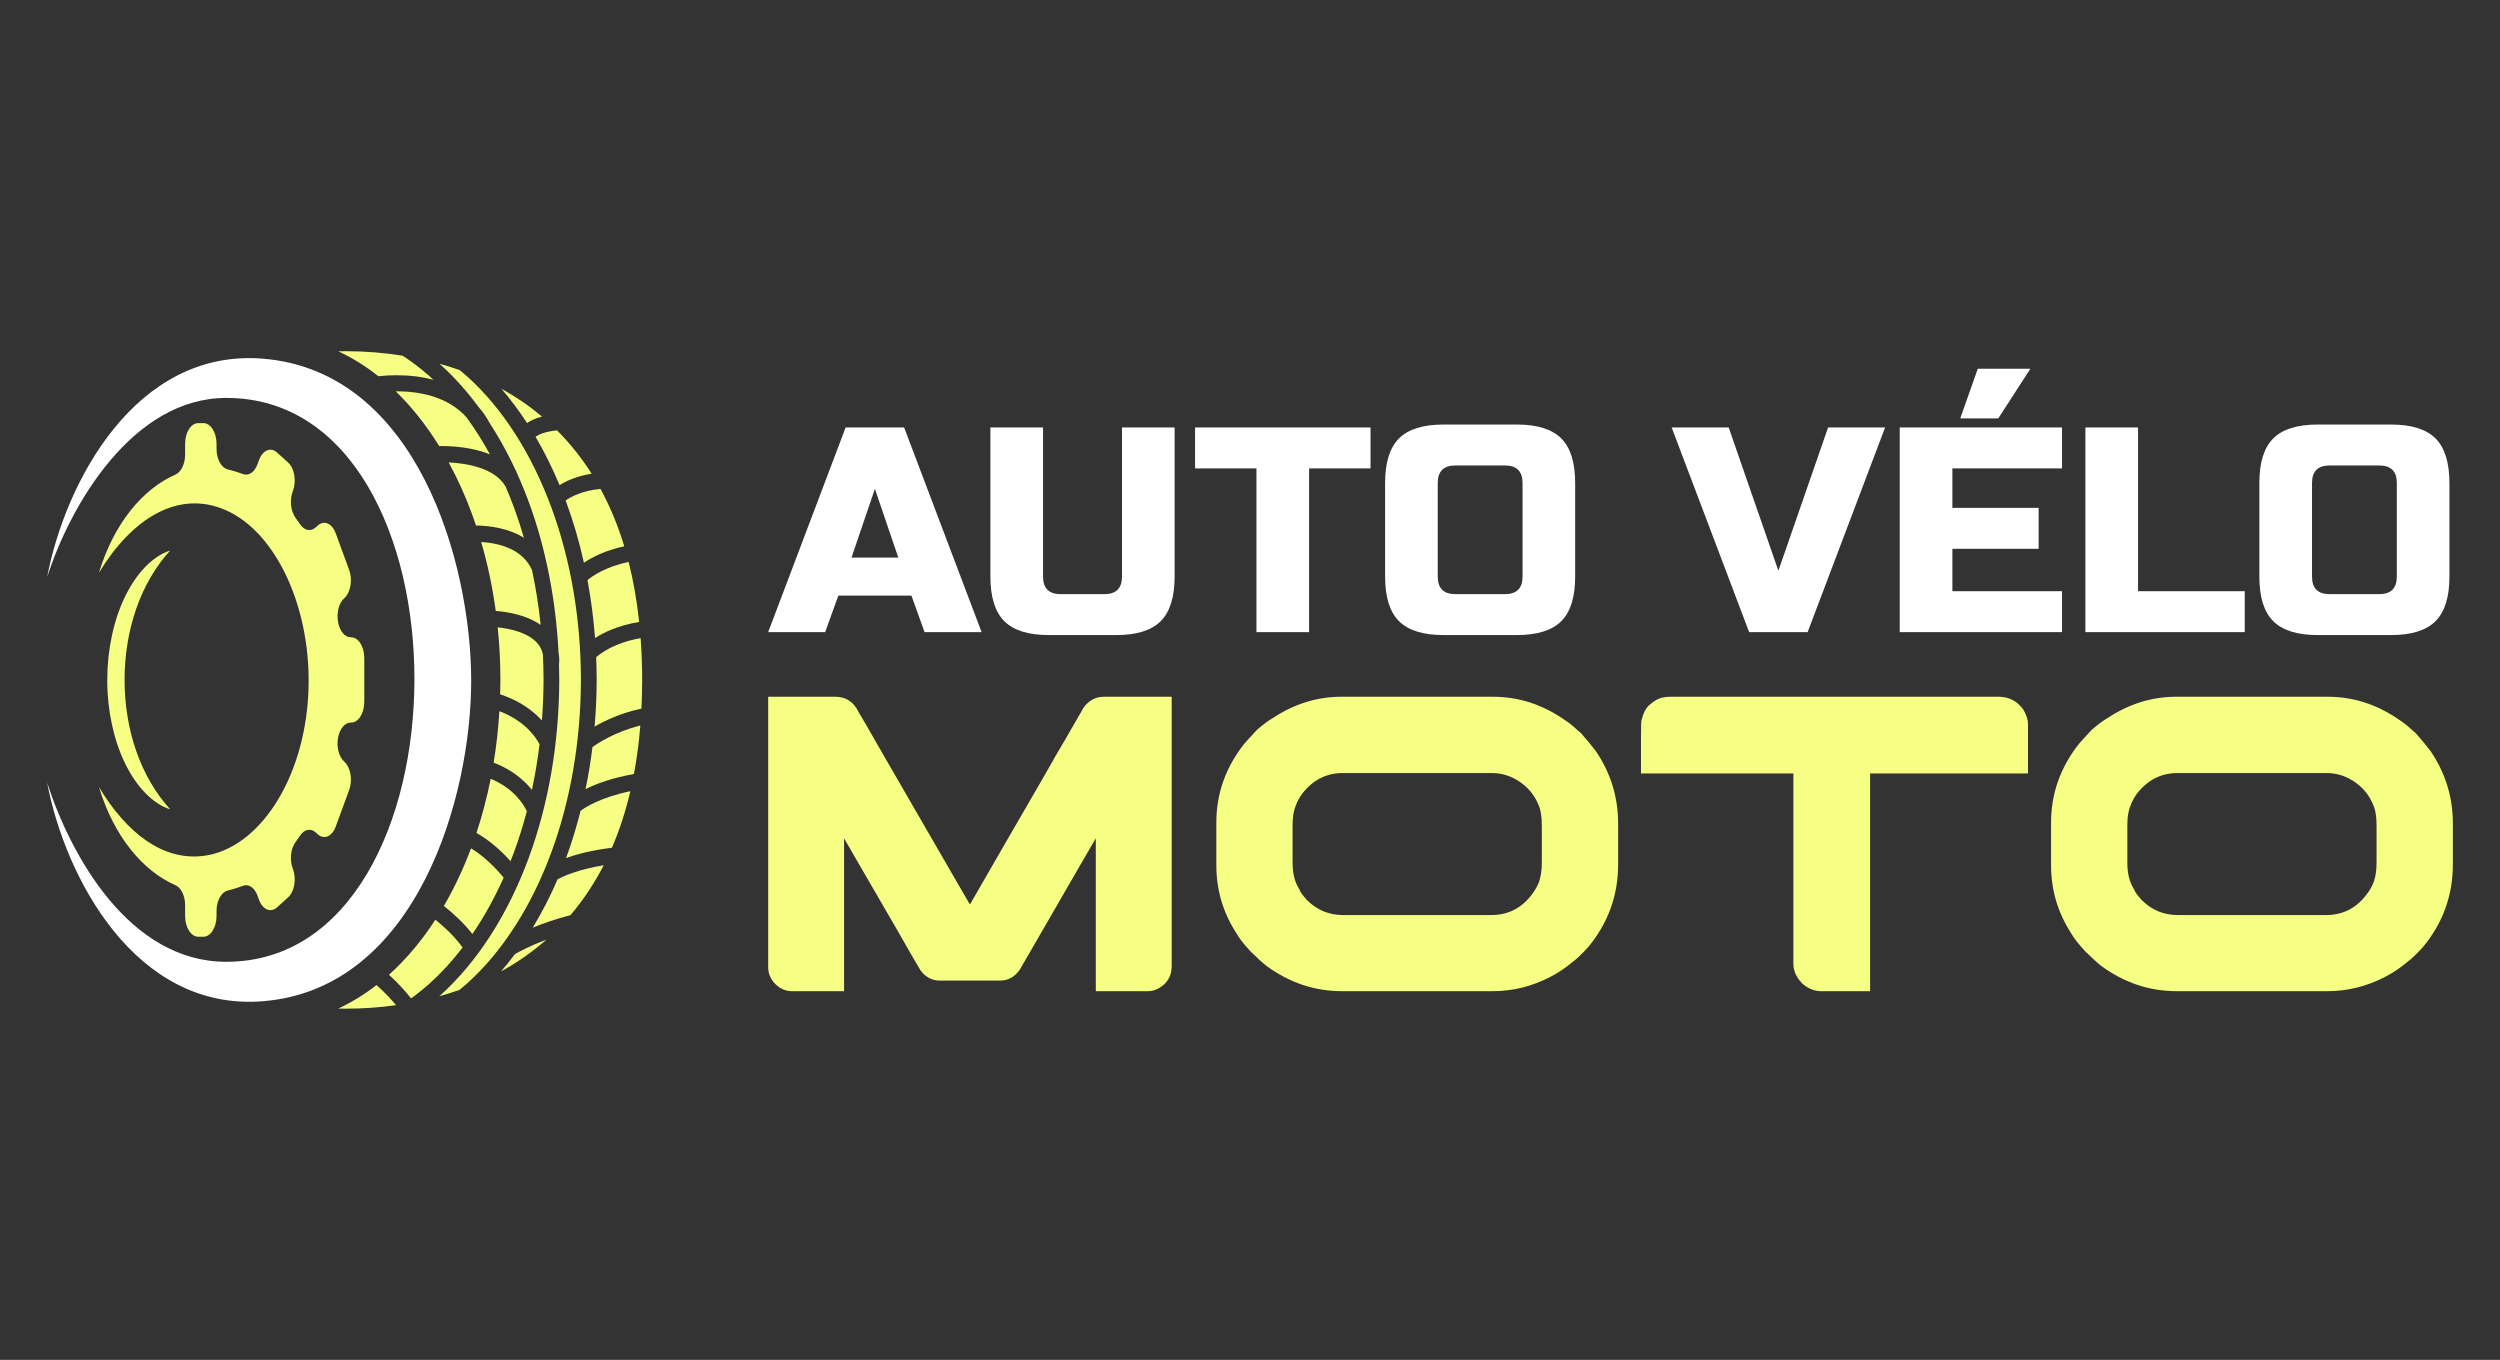 <?xml version="1.0" encoding="utf-8"?>
<!-- Generator: Adobe Illustrator 16.0.0, SVG Export Plug-In . SVG Version: 6.00 Build 0)  -->
<!DOCTYPE svg PUBLIC "-//W3C//DTD SVG 1.1//EN" "http://www.w3.org/Graphics/SVG/1.1/DTD/svg11.dtd">
<svg version="1.1" id="Calque_1" xmlns="http://www.w3.org/2000/svg" xmlns:xlink="http://www.w3.org/1999/xlink" x="0px" y="0px"
	 width="161.167px" height="87.667px" viewBox="0 0 161.167 87.667" enable-background="new 0 0 161.167 87.667"
	 xml:space="preserve">
<rect x="0" y="0" width="161.167" height="87.667" fill="#333333" stroke="none"/>
<g>
	<g>
		<g>
			<path fill="#F6FE84" d="M10.967,35.492c-1.128,0.358-2.176,1.465-2.907,2.973c-0.736,1.509-1.147,3.441-1.145,5.372
				c-0.004,1.932,0.408,3.863,1.146,5.371c0.732,1.508,1.781,2.613,2.909,2.968c-0.935-1.036-1.676-2.292-2.177-3.729
				c-0.504-1.43-0.76-3.017-0.763-4.611c0.001-1.595,0.257-3.183,0.76-4.613C9.291,37.784,10.031,36.526,10.967,35.492z"/>
			<path fill="#F6FE84" d="M23.484,45.248v-2.828c0-0.738-0.38-1.336-0.85-1.336h-0.022c-0.378,0-0.711-0.393-0.815-0.965
				c-0.001-0.006-0.002-0.013-0.003-0.021c-0.108-0.59,0.051-1.22,0.39-1.527l0.013-0.011c0.406-0.368,0.546-1.186,0.311-1.824
				l-0.868-2.362c-0.234-0.64-0.754-0.857-1.161-0.488l-0.118,0.107c-0.326,0.295-0.735,0.218-1.009-0.188
				c-0.098-0.145-0.196-0.285-0.298-0.423c-0.312-0.422-0.393-1.127-0.188-1.687l0.02-0.052c0.234-0.639,0.096-1.455-0.312-1.824
				l-0.716-0.649c-0.406-0.368-0.926-0.149-1.161,0.489l-0.101,0.273c-0.188,0.515-0.571,0.768-0.939,0.628
				c-0.317-0.12-0.662-0.224-0.976-0.301c-0.415-0.102-0.722-0.66-0.722-1.32v-0.328c0-0.737-0.38-1.335-0.85-1.335h-0.326
				c-0.469,0-0.85,0.598-0.85,1.335v0.698c0,0.599-0.254,1.123-0.621,1.284c-2.106,0.925-3.964,3.134-4.933,6.329
				c2.111-3.485,5.096-5.373,8.159-4.042c3.299,1.434,5.597,6.43,5.339,11.816c-0.269,5.601-3.225,10.036-6.753,10.479
				c-2.656,0.332-4.967-1.49-6.745-4.432c0.971,3.194,2.827,5.403,4.933,6.325c0.366,0.162,0.621,0.686,0.621,1.285v0.703
				c0,0.736,0.381,1.334,0.85,1.334h0.326c0.47,0,0.85-0.598,0.85-1.334V58.73c0-0.662,0.31-1.221,0.726-1.322
				c0.318-0.076,0.658-0.18,0.974-0.303c0.367-0.143,0.749,0.115,0.938,0.629l0.101,0.273c0.235,0.639,0.755,0.857,1.161,0.49
				l0.716-0.65c0.407-0.367,0.546-1.186,0.312-1.824l-0.021-0.055c-0.206-0.559-0.124-1.266,0.188-1.686
				c0.101-0.139,0.199-0.279,0.297-0.422c0.273-0.406,0.683-0.484,1.009-0.189l0.12,0.109c0.407,0.369,0.927,0.152,1.161-0.488
				l0.868-2.362c0.235-0.639,0.096-1.456-0.311-1.824l-0.014-0.012c-0.339-0.308-0.499-0.938-0.391-1.528
				c0.002-0.007,0.003-0.013,0.004-0.02c0.104-0.571,0.438-0.964,0.815-0.964h0.023C23.104,46.583,23.484,45.986,23.484,45.248z"/>
		</g>
		<path fill="#FFFFFF" d="M3.04,37.202c1.163-6.114,5.703-14.739,13.902-14.08c9.995,0.804,13.419,13.242,13.434,20.713
			c0.015,7.46-3.462,19.914-13.437,20.712c-8.2,0.654-12.741-7.977-13.9-14.092c1.51,4.692,5.292,11.549,11.548,11.549
			c16.099,0,16.247-36.351,0.003-36.351C8.56,25.653,4.547,32.515,3.04,37.202z"/>
		<g>
			<path fill="#F6FE84" d="M34.855,40.287c-0.896-0.632-2.097-0.838-2.896-0.902c-0.207-1.526-0.522-3.019-0.938-4.445
				c1.236,0.081,2.682,0.482,3.277,1.811C34.545,37.901,34.731,39.087,34.855,40.287z"/>
			<path fill="#F6FE84" d="M38.332,46.839c0.086-0.999,0.131-2.004,0.133-2.994c0-0.482-0.011-0.978-0.031-1.477
				c0.331-0.293,1.224-0.941,2.865-1.229c0.065,0.885,0.099,1.792,0.099,2.704c0,0.608-0.016,1.225-0.045,1.836
				C40.028,45.966,38.997,46.454,38.332,46.839z"/>
			<path fill="#F6FE84" d="M26.501,64.363c-0.272-0.342-0.787-0.949-1.425-1.525c1.094-0.98,2.1-2.174,2.992-3.549
				c0.567,0.459,1.256,1.09,1.755,1.797c-0.665,0.865-1.378,1.643-2.12,2.311C27.315,63.742,26.912,64.066,26.501,64.363z"/>
			<path fill="#F6FE84" d="M28.371,64.18c2.395-2.152,4.371-5.223,5.716-8.879c1.278-3.469,1.958-7.431,1.967-11.456
				c0-0.323-0.005-0.664-0.017-1.037l0.017-0.169c0.003-0.198-0.013-0.396-0.047-0.588c-0.171-3.394-0.831-6.738-1.911-9.673
				c-0.686-1.863-1.538-3.585-2.535-5.116c-0.194-0.366-0.441-0.724-0.724-1.043c-0.749-1.018-1.582-1.942-2.46-2.73
				c-0.016-0.014-0.03-0.027-0.046-0.041c0.443,0.124,0.881,0.262,1.307,0.413c0.162,0.133,0.323,0.27,0.482,0.411
				c2.267,2.035,4.147,4.965,5.438,8.474c1.237,3.363,1.892,7.201,1.893,11.099c-0.009,3.9-0.666,7.735-1.902,11.091
				c-1.286,3.496-3.165,6.422-5.434,8.461c-0.163,0.145-0.328,0.285-0.495,0.42c-0.423,0.148-0.857,0.285-1.299,0.408
				C28.337,64.209,28.354,64.195,28.371,64.18z"/>
			<path fill="#F6FE84" d="M31.585,29.293c-1.121-0.459-2.384-0.538-3.121-0.538c-0.053,0-0.103,0.001-0.15,0.001
				c-0.838-1.353-1.778-2.536-2.804-3.529c0.023,0,0.047,0,0.07,0c1.368,0,3.258,0.292,4.496,1.681
				C30.606,27.63,31.115,28.434,31.585,29.293z"/>
			<path fill="#F6FE84" d="M30.454,60.213c-0.568-0.73-1.273-1.359-1.839-1.809c0.668-1.146,1.256-2.395,1.75-3.713
				c0.97,0.58,1.765,1.475,2.103,1.887C31.883,57.893,31.206,59.113,30.454,60.213z"/>
			<path fill="#F6FE84" d="M34.936,46.447c-0.842-0.923-1.874-1.42-2.693-1.686c0.01-0.326,0.016-0.628,0.016-0.917
				c0-1.131-0.059-2.274-0.174-3.402c0.767,0.082,1.873,0.313,2.494,0.953c0.219,0.226,0.355,0.482,0.42,0.785
				c0.027,0.569,0.041,1.129,0.042,1.664C35.038,44.702,35.003,45.574,34.936,46.447z"/>
			<path fill="#F6FE84" d="M32.913,55.52c-0.497-0.557-1.271-1.305-2.197-1.822c0.37-1.117,0.678-2.29,0.918-3.494
				c1.547,0.642,2.16,1.728,2.329,2.093c-0.239,0.914-0.518,1.801-0.826,2.639C33.068,55.121,32.995,55.313,32.913,55.52z"/>
			<path fill="#F6FE84" d="M34.292,50.919c-0.464-0.574-1.242-1.288-2.469-1.754c0.178-1.081,0.302-2.194,0.37-3.318
				c0.879,0.333,1.938,0.959,2.59,2.129C34.662,48.974,34.497,49.961,34.292,50.919z"/>
			<path fill="#F6FE84" d="M33.775,34.668c-0.979-0.608-2.158-0.775-3.088-0.791c-0.095-0.285-0.181-0.531-0.267-0.764
				c-0.427-1.156-0.929-2.266-1.494-3.303c1.115,0.056,2.963,0.339,3.666,1.55c0.2,0.463,0.387,0.93,0.554,1.385
				C33.374,33.364,33.584,34.007,33.775,34.668z"/>
			<path fill="#F6FE84" d="M36.497,55.301c0.353-0.957,0.667-1.977,0.933-3.033c0.298-0.223,1.28-0.859,3.207-1.263
				c-0.304,1.294-0.703,2.521-1.189,3.648c-1.284,0.15-2.262,0.414-2.956,0.664C36.493,55.311,36.495,55.307,36.497,55.301z"/>
			<path fill="#F6FE84" d="M37.75,50.87c0.183-0.887,0.332-1.795,0.444-2.709c0.363-0.262,1.469-0.985,3.086-1.391
				c-0.088,1.089-0.226,2.139-0.411,3.128C39.449,50.15,38.437,50.527,37.75,50.87z"/>
			<path fill="#F6FE84" d="M38.361,41.131c-0.097-1.259-0.26-2.513-0.487-3.732c0.329-0.278,1.159-0.854,2.651-1.175
				c0.307,1.206,0.535,2.507,0.679,3.872C39.859,40.317,38.931,40.766,38.361,41.131z"/>
			<path fill="#F6FE84" d="M27.943,24.487c-0.722-0.198-1.516-0.297-2.373-0.297c-0.394,0-0.789,0.021-1.178,0.063
				c-0.827-0.653-1.694-1.191-2.583-1.606c0.157-0.004,0.328-0.006,0.513-0.006c1.209,0,2.432,0.098,3.637,0.291
				c0.604,0.391,1.192,0.842,1.751,1.34C27.787,24.341,27.865,24.413,27.943,24.487z"/>
			<path fill="#F6FE84" d="M34.343,59.805c0.594-0.977,1.131-2.023,1.604-3.123c0.315-0.168,1.3-0.631,2.971-0.902
				c-0.603,1.174-1.322,2.254-2.143,3.217C35.82,59.24,34.995,59.535,34.343,59.805z"/>
			<path fill="#F6FE84" d="M22.331,65.025c-0.188,0-0.362-0.002-0.522-0.006c0.842-0.393,1.668-0.9,2.463-1.516
				c0.521,0.453,0.972,0.953,1.262,1.297C24.47,64.951,23.396,65.025,22.331,65.025C22.331,65.025,22.331,65.025,22.331,65.025z"/>
			<path fill="#F6FE84" d="M36.073,31.276c-0.459-1.102-0.979-2.148-1.548-3.119c0.209-0.147,0.619-0.34,1.386-0.412
				c0.831,0.829,1.579,1.768,2.229,2.793C37.168,30.693,36.492,31.012,36.073,31.276z"/>
			<path fill="#F6FE84" d="M37.644,36.278c-0.303-1.359-0.685-2.669-1.137-3.899c-0.015-0.038-0.029-0.078-0.044-0.117
				c0.327-0.229,1.055-0.631,2.251-0.743c0.614,1.128,1.128,2.37,1.53,3.697C39,35.489,38.155,35.93,37.644,36.278z"/>
			<path fill="#F6FE84" d="M32.3,62.623c0.312-0.359,0.613-0.732,0.901-1.119c0.236-0.137,0.962-0.529,2.026-0.932
				C34.342,61.355,33.363,62.041,32.3,62.623z"/>
			<path fill="#F6FE84" d="M33.978,27.272c-0.518-0.794-1.071-1.534-1.656-2.212c0.941,0.52,1.817,1.12,2.619,1.794
				C34.509,26.968,34.197,27.122,33.978,27.272z"/>
		</g>
	</g>
	<g>
		<g>
			<path fill="#FFFFFF" d="M53.196,40.752h-3.675l4.995-13.195h3.771l4.995,13.195h-3.677l-0.848-2.356h-4.712L53.196,40.752z
				 M54.894,35.946h3.017l-1.509-4.43L54.894,35.946z"/>
			<path fill="#FFFFFF" d="M72.33,27.557h3.394v9.613c0,1.32-0.299,2.278-0.896,2.875c-0.597,0.597-1.555,0.896-2.874,0.896h-4.335
				c-1.32,0-2.277-0.299-2.875-0.896c-0.597-0.597-0.896-1.555-0.896-2.875v-9.613h3.394v9.613c0,0.755,0.377,1.132,1.131,1.132
				h2.827c0.754,0,1.131-0.377,1.131-1.132V27.557z"/>
			<path fill="#FFFFFF" d="M84.394,40.752H81V30.197h-3.958v-2.64h11.312v2.64h-3.96V40.752z"/>
			<path fill="#FFFFFF" d="M101.546,37.17c0,1.32-0.297,2.278-0.895,2.875s-1.555,0.896-2.875,0.896h-4.712
				c-1.319,0-2.277-0.299-2.875-0.896c-0.597-0.597-0.896-1.555-0.896-2.875v-6.031c0-1.319,0.299-2.277,0.896-2.875
				c0.598-0.597,1.556-0.896,2.875-0.896h4.712c1.32,0,2.277,0.299,2.875,0.896c0.598,0.598,0.895,1.556,0.895,2.875V37.17z
				 M98.154,31.139c0-0.754-0.378-1.131-1.131-1.131h-3.205c-0.754,0-1.131,0.377-1.131,1.131v6.031
				c0,0.755,0.377,1.132,1.131,1.132h3.205c0.753,0,1.131-0.377,1.131-1.132V31.139z"/>
			<path fill="#FFFFFF" d="M114.647,36.793l3.204-9.236h3.676l-4.995,13.195h-3.77l-4.996-13.195h3.676L114.647,36.793z"/>
			<path fill="#FFFFFF" d="M132.932,40.752H122.47V27.557h10.462v2.64h-7.068v2.545h5.56v2.638h-5.56v2.733h7.068V40.752z
				 M126.371,26.973l1.131-3.204h3.393l-2.073,3.204H126.371z"/>
			<path fill="#FFFFFF" d="M137.832,38.113h6.88v2.64h-10.273V27.557h3.394V38.113z"/>
			<path fill="#FFFFFF" d="M157.907,37.17c0,1.32-0.299,2.278-0.896,2.875c-0.598,0.597-1.555,0.896-2.875,0.896h-4.712
				c-1.32,0-2.278-0.299-2.875-0.896c-0.598-0.597-0.895-1.555-0.895-2.875v-6.031c0-1.319,0.297-2.277,0.895-2.875
				c0.597-0.597,1.555-0.896,2.875-0.896h4.712c1.32,0,2.277,0.299,2.875,0.896c0.597,0.598,0.896,1.556,0.896,2.875V37.17z
				 M154.515,31.139c0-0.754-0.378-1.131-1.132-1.131h-3.204c-0.754,0-1.131,0.377-1.131,1.131v6.031
				c0,0.755,0.377,1.132,1.131,1.132h3.204c0.754,0,1.132-0.377,1.132-1.132V31.139z"/>
		</g>
		<g>
			<path fill="#F6FE84" d="M49.535,44.917h4.321c0.68,0,1.181,0.331,1.498,0.994c0.09,0.137,0.677,1.149,1.758,3.039
				c1.571,2.717,3.165,5.474,4.782,8.271c0.064,0.109,0.273,0.469,0.627,1.076h0.015c0.054-0.1,0.79-1.375,2.207-3.828
				c2.089-3.598,3.189-5.505,3.297-5.724c0.092-0.136,0.696-1.176,1.813-3.12c0.209-0.3,0.478-0.509,0.805-0.627
				c0.153-0.055,0.35-0.081,0.585-0.081h4.278c0.01,0,0.014,0.004,0.014,0.013v17.348c0,0.625-0.268,1.1-0.804,1.416
				c-0.236,0.137-0.481,0.205-0.735,0.205h-3.338c-0.01,0-0.015-0.004-0.015-0.014v-9.84c-0.182,0.301-1.126,1.932-2.834,4.893
				l-2.072,3.584c-0.326,0.465-0.753,0.695-1.281,0.695h-3.855c-0.508,0-0.927-0.217-1.254-0.654
				c-0.055-0.072-0.59-0.998-1.607-2.779c-0.063-0.1-0.822-1.408-2.276-3.924c-0.518-0.9-0.867-1.504-1.049-1.814v9.84
				c0,0.01-0.005,0.014-0.014,0.014h-3.339c-0.445,0-0.836-0.186-1.172-0.559c-0.245-0.301-0.368-0.627-0.368-0.982V44.929
				C49.521,44.92,49.526,44.917,49.535,44.917z"/>
			<path fill="#F6FE84" d="M86.478,44.917h9.771c1.644,0,3.179,0.494,4.605,1.485c0.236,0.145,0.531,0.381,0.886,0.708
				c0.055,0.046,0.113,0.096,0.178,0.149c0.444,0.51,0.767,0.899,0.967,1.173c0.954,1.408,1.431,2.961,1.431,4.66v2.631
				c0,2.008-0.648,3.793-1.948,5.355c-0.409,0.445-0.744,0.762-1.008,0.953c-0.454,0.381-0.923,0.695-1.404,0.941
				c-1.182,0.617-2.425,0.926-3.733,0.926h-9.717c-1.753,0-3.369-0.541-4.851-1.621c-0.246-0.191-0.591-0.506-1.035-0.941
				c-0.445-0.48-0.751-0.871-0.913-1.172c-0.864-1.334-1.295-2.797-1.295-4.389v-2.738c0-1.861,0.595-3.552,1.785-5.069
				c0.173-0.199,0.453-0.509,0.846-0.927c0.39-0.336,0.726-0.585,1.008-0.749C83.439,45.375,84.916,44.917,86.478,44.917z
				 M83.33,53.16v2.48c0,0.672,0.141,1.23,0.424,1.676c0.054,0.164,0.217,0.395,0.489,0.695c0.645,0.654,1.426,0.98,2.344,0.98
				h9.553c1.063,0,1.926-0.432,2.589-1.293c0.19-0.246,0.342-0.496,0.449-0.75c0.146-0.354,0.219-0.809,0.219-1.363V53.27
				c0-0.59-0.064-1.031-0.19-1.322c-0.282-0.717-0.754-1.272-1.417-1.663c-0.501-0.299-1.041-0.449-1.622-0.449h-9.606
				c-1.055,0-1.928,0.445-2.617,1.336c-0.189,0.271-0.322,0.513-0.395,0.722C83.402,52.229,83.33,52.652,83.33,53.16z"/>
			<path fill="#F6FE84" d="M107.709,44.917h21.107c0.527,0,0.964,0.159,1.309,0.477c0.19,0.182,0.313,0.331,0.368,0.45
				c0.164,0.317,0.245,0.585,0.245,0.804v3.216H120.56v14.036h-3.161c-0.446,0-0.864-0.178-1.254-0.531
				c-0.01-0.01-0.02-0.023-0.027-0.041c-0.027-0.027-0.063-0.068-0.108-0.123c-0.265-0.346-0.396-0.699-0.396-1.063V49.863h-9.825
				v-2.508c0-0.645,0.019-0.972,0.055-0.98c0.083-0.364,0.223-0.654,0.423-0.873c0.218-0.19,0.377-0.309,0.477-0.354
				C106.968,44.994,107.291,44.917,107.709,44.917z"/>
			<path fill="#F6FE84" d="M140.29,44.917h9.771c1.645,0,3.18,0.494,4.605,1.485c0.237,0.145,0.532,0.381,0.887,0.708
				c0.055,0.046,0.113,0.096,0.178,0.149c0.444,0.51,0.768,0.899,0.968,1.173c0.953,1.408,1.43,2.961,1.43,4.66v2.631
				c0,2.008-0.648,3.793-1.948,5.355c-0.409,0.445-0.744,0.762-1.008,0.953c-0.456,0.381-0.923,0.695-1.404,0.941
				c-1.181,0.617-2.425,0.926-3.733,0.926h-9.716c-1.754,0-3.37-0.541-4.852-1.621c-0.244-0.191-0.591-0.506-1.035-0.941
				c-0.445-0.48-0.749-0.871-0.913-1.172c-0.864-1.334-1.295-2.797-1.295-4.389v-2.738c0-1.861,0.595-3.552,1.785-5.069
				c0.171-0.199,0.454-0.509,0.846-0.927c0.39-0.336,0.726-0.585,1.008-0.749C137.252,45.375,138.729,44.917,140.29,44.917z
				 M137.143,53.16v2.48c0,0.672,0.142,1.23,0.423,1.676c0.054,0.164,0.218,0.395,0.49,0.695c0.646,0.654,1.426,0.98,2.344,0.98
				h9.554c1.062,0,1.925-0.432,2.588-1.293c0.19-0.246,0.342-0.496,0.449-0.75c0.146-0.354,0.219-0.809,0.219-1.363V53.27
				c0-0.59-0.064-1.031-0.19-1.322c-0.282-0.717-0.755-1.272-1.417-1.663c-0.5-0.299-1.041-0.449-1.622-0.449h-9.606
				c-1.055,0-1.927,0.445-2.617,1.336c-0.19,0.271-0.322,0.513-0.395,0.722C137.215,52.229,137.143,52.652,137.143,53.16z"/>
		</g>
	</g>
</g>
</svg>
